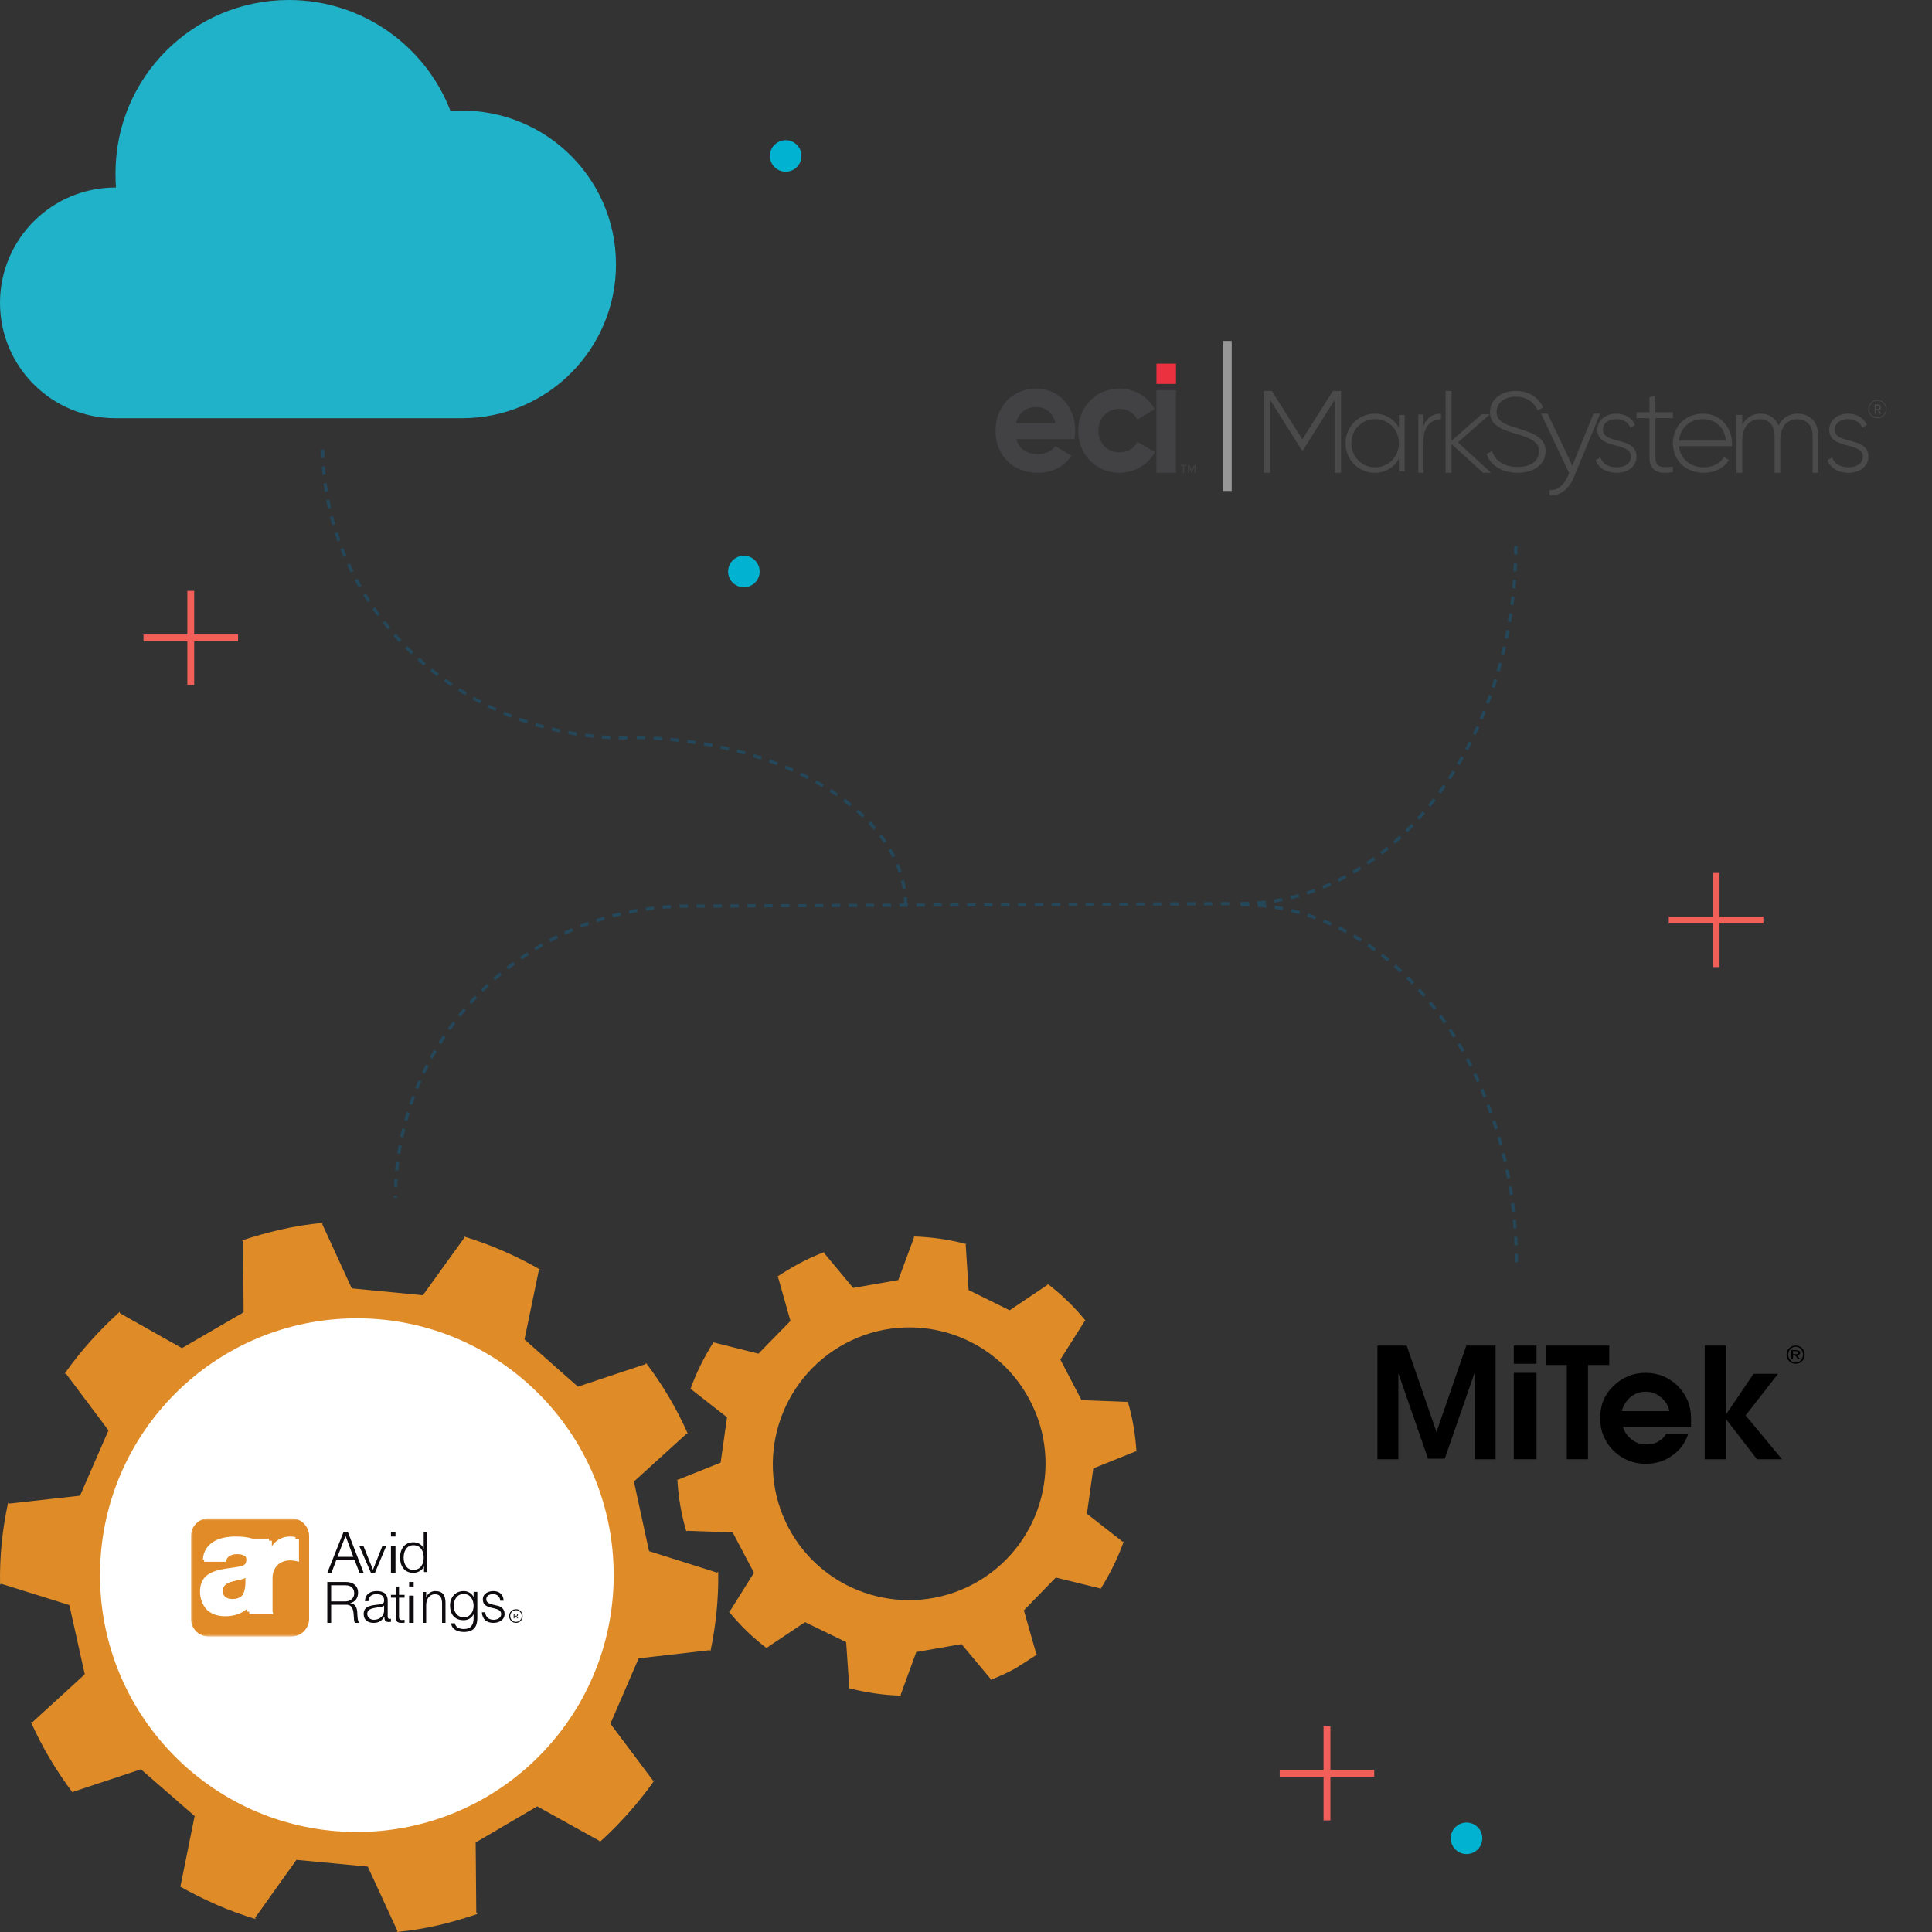 <?xml version="1.0" encoding="UTF-8"?>
<svg xmlns="http://www.w3.org/2000/svg" xmlns:xlink="http://www.w3.org/1999/xlink" width="425px" height="425px" viewBox="0 0 425 425" version="1.1">
  <rect x="0" y="0" width="425" height="425" fill="#333333" stroke="none"/>
  <title>AvidCX-Platform-Integrations</title>
  <defs>
    <polygon id="path-1" points="0 26 73 26 73 0 0 0"></polygon>
  </defs>
  <g id="AvidCX-Platform-Integrations" stroke="none" stroke-width="1" fill="none" fill-rule="evenodd">
    <path d="M105.053,421.028 L104.771,420.865 L104.637,405.305 L118.172,397.362 L131.87,404.965 L131.855,405.276 C136.401,401.171 140.472,396.592 143.949,391.657 L143.622,391.657 L134.277,379.18 L140.487,364.805 L156.117,363.012 L156.28,363.249 C157.483,357.559 158.093,351.675 157.989,345.733 L157.721,345.94 L142.775,341.213 L139.447,325.905 L151.065,315.354 L151.333,315.472 C148.852,309.841 145.746,304.581 142.092,299.809 L142.017,300.076 L127.131,305.04 L115.379,294.652 L118.543,279.373 L118.781,279.255 C113.537,276.247 107.95,273.801 102.067,272.008 L102.171,272.245 L93.019,284.93 L77.375,283.419 L70.867,269.222 L71.046,269 C67.926,269.296 64.791,269.771 61.612,270.512 C58.729,271.193 55.966,271.949 53.232,272.868 L53.47,273.031 L53.589,288.68 L40.024,296.563 L26.341,288.858 L26.371,288.546 C21.795,292.666 17.709,297.215 14.218,302.18 L14.515,302.18 L23.86,314.657 L17.605,329.017 L1.976,330.766 L1.783,330.558 C0.505,336.412 -0.104,342.428 0.015,348.593 L0.267,348.4 L15.258,353.083 L18.645,368.317 L7.072,378.898 L6.789,378.794 C9.315,384.425 12.435,389.657 16.075,394.443 L16.12,394.147 L31.006,389.212 L42.817,399.496 L39.727,414.805 L39.46,414.908 C44.734,417.887 50.335,420.391 56.248,422.155 L56.114,421.873 L65.207,409.129 L80.896,410.611 L87.433,424.793 L87.269,425 C90.3,424.718 93.391,424.215 96.407,423.518 C99.348,422.836 102.245,421.962 105.053,421.028 Z M33.148,356.746 C27.502,331.711 43.229,306.855 68.268,301.153 C93.307,295.496 118.169,311.205 123.831,336.27 C129.536,361.334 113.809,386.161 88.755,391.848 C63.701,397.505 38.824,381.78 33.148,356.746 Z" id="Shape" fill="#DF8C28" fill-rule="nonzero"></path>
    <path d="M228.164,363.927 L227.971,363.878 L225.233,354.24 L232.254,347.023 L241.997,349.413 L242.045,349.607 C244.154,346.281 245.894,342.745 247.198,339.097 L246.989,339.161 L239.098,332.994 L240.499,323.017 L249.855,319.255 L250,319.384 C249.775,315.639 249.147,311.893 248.068,308.212 L247.955,308.39 L237.906,308.002 L233.253,299.074 L238.647,290.55 L238.84,290.582 C236.36,287.499 233.526,284.77 230.467,282.429 L230.451,282.623 L222.093,288.241 L213.075,283.785 L212.431,273.776 L212.56,273.663 C208.824,272.694 204.943,272.113 200.998,272 L201.094,272.145 L197.6,281.59 L187.68,283.317 L181.255,275.6 L181.319,275.439 C179.435,276.149 177.599,276.973 175.748,277.973 C174.089,278.878 172.495,279.83 170.965,280.847 L171.142,280.896 L173.88,290.582 L166.842,297.783 L157.068,295.329 L157.036,295.135 C154.91,298.477 153.155,301.98 151.85,305.661 L152.044,305.613 L159.934,311.78 L158.517,321.757 L149.145,325.503 L149,325.406 C149.209,329.265 149.853,333.091 150.981,336.901 L151.11,336.739 L161.174,337.095 L165.86,345.974 L160.514,354.515 L160.321,354.498 C162.833,357.582 165.635,360.278 168.727,362.619 L168.71,362.441 L177.084,356.839 L186.134,361.231 L186.827,371.256 L186.666,371.353 C190.434,372.306 194.315,372.919 198.26,373 L198.115,372.855 L201.561,363.41 L211.513,361.667 L217.954,369.367 L217.89,369.529 C219.71,368.835 221.545,368.011 223.285,367.059 C224.943,366.009 226.586,364.976 228.164,363.927 Z M173.511,336.157 C165.734,321.558 171.316,303.394 185.918,295.552 C200.536,287.742 218.688,293.235 226.465,307.882 C234.274,322.482 228.707,340.646 214.089,348.472 C199.455,356.249 181.288,350.74 173.511,336.157 Z" id="Shape" fill="#DF8C28" fill-rule="nonzero"></path>
    <line x1="153.197" y1="199.337" x2="271.34" y2="198.779" id="Path_118_2_" stroke="#24475A" stroke-width="0.711" stroke-dasharray="1.861,1.861"></line>
    <path d="M151.329,199.337 C115.833,199.296 87.028,228.008 86.988,263.463" id="Path_121_11_" stroke="#24475A" stroke-width="0.711" stroke-dasharray="1.861,1.861"></path>
    <path d="M272.863,198.779 C306.288,198.832 333.428,163.465 333.458,119.779" id="Path_121_10_" stroke="#24475A" stroke-width="0.711" stroke-dasharray="1.861,1.861"></path>
    <path d="M273,278 C306.425,278.053 333.564,242.685 333.595,199" id="Path_121_10_" stroke="#24475A" stroke-width="0.711" stroke-dasharray="1.861,1.861" transform="translate(303.297, 238.5) scale(1, -1) translate(-303.297, -238.5) "></path>
    <g id="Group-3" transform="translate(367.101, 192.038)" stroke="#F15F58" stroke-width="1.507">
      <line x1="10.407" y1="2.84217094e-14" x2="10.407" y2="20.699" id="Line_7_13_"></line>
      <line x1="20.804" y1="10.355" x2="-1.13686838e-13" y2="10.355" id="Line_8_13_"></line>
    </g>
    <g id="Group-4" transform="translate(281.509, 379.756)">
      <path d="M44.566,24.621 C44.576,26.538 43.033,28.09 41.114,28.1 C39.195,28.11 37.641,26.569 37.631,24.652 C37.621,22.735 39.164,21.183 41.083,21.173 L41.093,21.173 C43.012,21.163 44.566,22.715 44.566,24.621" id="Path_134_7_" fill="#01B3D1" fill-rule="nonzero"></path>
      <g id="Group-2" stroke="#F15F58" stroke-width="1.507">
        <line x1="10.397" y1="0" x2="10.397" y2="20.699" id="Line_7_10_"></line>
        <line x1="20.794" y1="10.355" x2="0" y2="10.355" id="Line_8_10_"></line>
      </g>
    </g>
    <path d="M176.303,34.287 C176.313,36.204 174.77,37.756 172.851,37.766 C170.932,37.776 169.378,36.235 169.368,34.318 C169.358,32.401 170.901,30.849 172.82,30.839 L172.83,30.839 C174.749,30.839 176.303,32.381 176.303,34.287" id="Path_134_3_" fill="#01B3D1" fill-rule="nonzero"></path>
    <g id="Group-5" transform="translate(31.567, 129.984)" stroke="#F15F58" stroke-width="1.507">
      <line x1="10.397" y1="0" x2="10.397" y2="20.689" id="Line_7_8_"></line>
      <line x1="20.804" y1="10.345" x2="0" y2="10.345" id="Line_8_8_"></line>
    </g>
    <circle id="Oval" fill="#FFFFFF" cx="78.5" cy="346.5" r="56.5"></circle>
    <path d="M167.102,125.705 C167.112,127.622 165.569,129.173 163.65,129.184 C161.731,129.194 160.178,127.652 160.167,125.735 C160.157,123.819 161.701,122.267 163.619,122.257 L163.63,122.257 C165.549,122.257 167.102,123.798 167.102,125.705" id="Path_134_8_" fill="#01B3D1" fill-rule="nonzero"></path>
    <g id="Group-23-Copy-2" transform="translate(42, 334)">
      <path d="M34.002,18.274 L30.844,18.274 L30.844,14.731 L34.002,14.731 C35.272,14.731 35.918,15.425 35.918,16.521 C35.918,17.618 35.034,18.274 34.002,18.274 M35.034,18.664 L35.034,18.639 C36.179,18.412 36.765,17.479 36.765,16.346 C36.765,14.719 35.534,14 34.065,14 L30,14 L30,23 L30.844,23 L30.844,19.005 L34.053,19.005 C35.657,18.941 35.755,20.34 35.831,21.602 C35.857,21.979 35.857,22.648 36.07,23 L37,23 C36.626,22.547 36.626,21.312 36.591,20.694 C36.529,19.622 36.193,18.816 35.034,18.664" id="Fill-1" fill="#0E0B0E"></path>
      <path d="M42.496,20.244 C42.507,21.539 41.439,22.32 40.234,22.32 C39.494,22.32 38.79,21.821 38.79,21.013 C38.79,19.719 40.461,19.731 41.804,19.487 C42.017,19.449 42.369,19.384 42.469,19.193 L42.496,19.193 L42.496,20.244 Z M43.286,21.641 L43.286,18.129 C43.286,16.359 42.042,16 40.901,16 C39.418,16 38.352,16.667 38.276,18.218 L39.066,18.218 C39.091,17.141 39.82,16.68 40.799,16.68 C41.729,16.68 42.496,16.948 42.496,18.04 C42.496,18.771 42.129,18.86 41.479,18.937 C39.769,19.141 38,19.206 38,21.063 C38,22.397 38.979,23 40.171,23 C41.415,23 41.98,22.513 42.533,21.655 L42.558,21.655 C42.558,22.346 42.683,22.807 43.485,22.807 C43.7,22.807 43.827,22.795 44,22.757 L44,22.077 C43.939,22.102 43.838,22.129 43.75,22.129 C43.437,22.129 43.286,21.95 43.286,21.641 L43.286,21.641 Z" id="Fill-3" fill="#0E0B0E"></path>
      <path d="M45.779,15 L45.045,15 L45.045,16.831 L44,16.831 L44,17.457 L45.045,17.457 L45.045,21.629 C45.034,22.668 45.371,23 46.349,23 C46.571,23 46.778,22.977 47,22.977 L47,22.338 C46.791,22.362 46.581,22.373 46.372,22.373 C45.848,22.338 45.779,22.054 45.779,21.57 L45.779,17.457 L47,17.457 L47,16.831 L45.779,16.831 L45.779,15 Z" id="Fill-5" fill="#0E0B0E"></path>
      <mask id="mask-2" fill="white">
        <use xlink:href="#path-1"></use>
      </mask>
      <g id="Clip-8"></g>
      <polygon id="Fill-7" fill="#0E0B0E" mask="url(#mask-2)" points="48 15 49 15 49 14 48 14"></polygon>
      <polygon id="Fill-9" fill="#0E0B0E" mask="url(#mask-2)" points="48 23 49 23 49 17 48 17"></polygon>
      <path d="M53.744,16 C52.874,16 52.05,16.554 51.777,17.371 L51.752,17.371 L51.752,16.197 L51,16.197 L51,23 L51.752,23 L51.752,19.033 C51.777,17.701 52.493,16.699 53.684,16.699 C54.901,16.699 55.247,17.583 55.247,18.755 L55.247,23 L56,23 L56,18.624 C56,17.002 55.475,16 53.744,16" id="Fill-10" fill="#0E0B0E" mask="url(#mask-2)"></path>
      <path d="M60.026,21.764 C58.518,21.764 57.817,20.53 57.817,19.26 C57.817,17.954 58.467,16.648 60.026,16.648 C61.572,16.648 62.183,18.028 62.183,19.26 C62.183,20.542 61.441,21.764 60.026,21.764 L60.026,21.764 Z M62.183,17.27 L62.156,17.27 C61.831,16.575 61.001,16 60.026,16 C58.091,16 57,17.442 57,19.175 C57,20.97 57.882,22.411 60.026,22.411 C60.988,22.411 61.78,21.886 62.156,21.116 L62.183,21.116 L62.183,21.972 C62.183,23.51 61.531,24.353 60.026,24.353 C59.116,24.353 58.246,24.024 58.066,23.096 L57.246,23.096 C57.362,24.439 58.688,25 60.026,25 C62.222,25 62.989,23.853 63,21.972 L63,16.183 L62.183,16.183 L62.183,17.27 Z" id="Fill-11" fill="#0E0B0E" mask="url(#mask-2)"></path>
      <path d="M67.248,19.181 L66.243,18.937 C65.731,18.795 64.967,18.539 64.967,17.822 C64.967,16.962 65.756,16.68 66.422,16.68 C67.283,16.68 67.999,17.129 68.035,18.129 L68.786,18.129 C68.738,16.692 67.759,16 66.529,16 C65.445,16 64.215,16.512 64.215,17.859 C64.215,18.987 64.955,19.346 65.934,19.628 L66.899,19.859 C67.58,20.04 68.25,20.296 68.25,21.063 C68.25,21.986 67.271,22.32 66.567,22.32 C65.564,22.32 64.811,21.756 64.751,20.667 L64,20.667 C64.119,22.282 65.1,23 66.529,23 C67.677,23 69,22.449 69,21.013 C69,19.859 68.106,19.321 67.248,19.181" id="Fill-12" fill="#0E0B0E" mask="url(#mask-2)"></path>
      <polygon id="Fill-13" fill="#0E0B0E" mask="url(#mask-2)" points="44 4 45 4 45 3 44 3"></polygon>
      <path d="M32.237,8.47 L34.012,3.858 L35.726,8.47 L32.237,8.47 Z M34.522,3 L33.576,3 L30,12 L30.906,12 L31.974,9.202 L36.012,9.202 L37.093,12 L38,12 L34.522,3 Z" id="Fill-14" fill="#0E0B0E" mask="url(#mask-2)"></path>
      <polygon id="Fill-15" fill="#0E0B0E" mask="url(#mask-2)" points="40.476 12 43 6 42.15 6 40.058 11.268 40.031 11.268 37.916 6 37 6 39.601 12"></polygon>
      <polygon id="Fill-16" fill="#0E0B0E" mask="url(#mask-2)" points="44 12 45 12 45 6 44 6"></polygon>
      <path d="M48.926,11.346 C47.411,11.346 46.793,9.951 46.793,8.63 C46.793,7.309 47.411,5.914 48.926,5.914 C50.613,5.914 51.207,7.309 51.207,8.63 C51.207,9.951 50.613,11.346 48.926,11.346 L48.926,11.346 Z M51.27,10.605 L51.27,11.815 L52,11.815 L52,3 L51.207,3 L51.207,6.655 L51.181,6.655 C50.842,5.742 49.895,5.26 48.926,5.26 C46.946,5.26 46,6.828 46,8.63 C46,10.432 46.946,12 48.926,12 C49.87,12 50.903,11.433 51.246,10.605 L51.27,10.605 Z" id="Fill-17" fill="#0E0B0E" mask="url(#mask-2)"></path>
      <path d="M8.997,13.915 C7.914,14.209 7,14.732 7,16.072 C7,17.444 7.942,18 9.025,18 C11.335,18 12.103,16.497 11.989,13 C11.305,13.489 10.051,13.587 8.997,13.915" id="Fill-18" fill="#E18B28" mask="url(#mask-2)"></path>
      <path d="M23.771,9.56 C23.11,9.373 22.506,9.251 21.813,9.251 C19.283,9.251 17.956,11.055 17.956,13.078 L17.956,20.548 C18.017,20.728 18.087,20.905 18.169,21.077 L17.956,21.077 L13.013,21.077 L12.833,21.077 L12.833,20.396 C12.78,20.12 12.746,19.84 12.713,19.55 C11.387,20.983 9.429,21.543 7.56,21.543 C4.576,21.543 2.229,19.988 2.229,16.657 C2.229,11.397 7.772,11.803 11.328,11.055 C12.201,10.869 12.683,10.556 12.683,9.56 C12.683,8.348 11.267,7.881 10.213,7.881 C9.125,7.881 7.919,8.191 7.678,9.56 L2.887,9.56 C2.978,7.443 4.23,6.228 5.3,5.578 C6.672,4.744 8.495,4.457 10.273,4.457 C11.612,4.457 12.934,4.568 14.078,4.924 L17.806,4.924 L17.806,7.756 L17.866,7.756 C18.619,5.702 20.366,4.457 22.567,4.457 C22.958,4.457 23.381,4.489 23.771,4.581 L23.771,9.56 Z M22.101,0 L3.9,0 C1.756,0 0,1.755 0,3.9 L0,22.1 C0,24.244 1.756,26 3.9,26 L22.101,26 C24.245,26 26,24.244 26,22.1 L26,3.9 C26,1.755 24.245,0 22.101,0 L22.101,0 Z" id="Fill-19" fill="#E18B28" mask="url(#mask-2)"></path>
      <path d="M9.077,17.749 C7.962,17.749 6.991,17.222 6.991,15.922 C6.991,14.652 7.933,14.156 9.048,13.878 C10.135,13.568 11.427,13.474 12.132,13.011 C12.249,16.325 11.457,17.749 9.077,17.749 M17.244,7.282 L17.185,7.282 L17.185,4.464 L13.551,4.464 C12.436,4.11 11.147,4 9.842,4 C8.108,4 6.332,4.286 4.994,5.115 C3.951,5.762 2.73,6.971 2.642,9.078 L7.312,9.078 C7.547,7.715 8.723,7.407 9.783,7.407 C10.811,7.407 12.191,7.871 12.191,9.078 C12.191,10.069 11.722,10.38 10.87,10.565 C7.403,11.309 2,10.905 2,16.138 C2,19.453 4.288,21 7.197,21 C9.019,21 10.928,20.443 12.22,19.017 C12.253,19.306 12.286,19.585 12.337,19.859 L12.337,20.537 L12.513,20.537 L17.332,20.537 L17.538,20.537 C17.459,20.365 17.391,20.189 17.332,20.01 L17.332,12.577 C17.332,10.565 18.625,8.769 21.091,8.769 C21.767,8.769 22.355,8.892 23,9.078 L23,4.124 C22.619,4.032 22.207,4 21.825,4 C19.68,4 17.978,5.238 17.244,7.282" id="Fill-20" fill="#FFFFFF" mask="url(#mask-2)"></path>
      <path d="M71.379,21.451 L71.163,21.451 L71.163,21.105 L71.462,21.105 C71.621,21.105 71.776,21.138 71.776,21.277 C71.776,21.447 71.579,21.451 71.379,21.451 M71.939,21.277 C71.939,21.098 71.806,21 71.508,21 L71,21 L71,22 L71.163,22 L71.163,21.556 L71.438,21.556 L71.809,22 L72,22 L71.606,21.556 C71.785,21.533 71.939,21.454 71.939,21.277" id="Fill-21" fill="#0E0B0E" mask="url(#mask-2)"></path>
      <path d="M71.5,22.786 C70.775,22.786 70.233,22.217 70.233,21.5 C70.233,20.783 70.775,20.213 71.5,20.213 C72.226,20.213 72.767,20.783 72.767,21.5 C72.767,22.217 72.226,22.786 71.5,22.786 M71.5,20 C70.653,20 70,20.657 70,21.5 C70,22.342 70.653,23 71.5,23 C72.347,23 73,22.342 73,21.5 C73,20.657 72.347,20 71.5,20" id="Fill-22" fill="#0E0B0E" mask="url(#mask-2)"></path>
    </g>
    <g id="Group-Copy" transform="translate(219, 75)">
      <g id="ecsi-logo" transform="translate(0, 5)" fill-rule="nonzero">
        <path d="M9.36,19.897 C11.056,19.897 12.413,19.161 13.159,18.144 L16.686,20.248 C15.092,22.632 12.549,24 9.293,24 C3.596,24 0,19.967 0,14.743 C0,9.519 3.629,5.486 8.953,5.486 C13.972,5.486 17.534,9.589 17.534,14.743 C17.531,15.366 17.474,15.988 17.364,16.601 L4.579,16.601 C5.19,18.915 7.055,19.897 9.36,19.897 Z M13.159,13.095 C12.617,10.57 10.785,9.553 8.954,9.553 C6.614,9.553 5.019,10.85 4.511,13.095 L13.159,13.095 Z" id="Shape" fill="#424244"></path>
        <path d="M18.195,14.742 C18.195,9.517 22.052,5.486 27.285,5.486 C30.66,5.486 33.587,7.309 34.999,10.009 L31.177,12.288 C30.488,10.851 29.007,9.939 27.251,9.939 C24.6,9.939 22.637,11.938 22.637,14.743 C22.637,17.513 24.6,19.512 27.251,19.512 C29.041,19.512 30.522,18.635 31.211,17.197 L35.068,19.442 C33.587,22.176 30.66,24 27.285,24 C22.052,23.999 18.195,19.966 18.195,14.742 Z" id="Path" fill="#424244"></path>
        <polygon id="Path" fill="#424244" points="35.398 5.829 39.699 5.829 39.699 24 35.398 24"></polygon>
        <rect id="Rectangle" fill="#EB313F" x="35.398" y="0" width="4.301" height="4.457"></rect>
        <polygon id="Path" fill="#424244" points="41.244 22.478 40.692 22.478 40.692 22.286 42.015 22.286 42.015 22.478 41.464 22.478 41.464 24 41.244 24"></polygon>
        <polygon id="Path" fill="#424244" points="42.346 22.286 42.649 22.286 43.172 23.726 43.698 22.286 44 22.286 44 24 43.791 24 43.791 22.574 43.786 22.574 43.267 24 43.079 24 42.56 22.574 42.555 22.574 42.555 24 42.346 24"></polygon>
      </g>
      <rect id="Rectangle" stroke="#979797" fill="#828282" x="50.45" y="0.5" width="1" height="32"></rect>
      <polygon id="Path" fill="#4A4A4A" fill-rule="nonzero" points="76 11 74.201 11 67.487 21.646 60.773 11 59 11 59 29 60.423 29 60.423 13.006 67.379 24.063 67.621 24.063 74.577 13.006 74.577 29 76 29"></polygon>
      <path d="M88.737,16.274 L88.737,19.088 C87.697,17.22 85.79,16 83.413,16 C79.897,16 77,18.814 77,22.5 C77,26.186 79.897,29 83.413,29 C85.79,29 87.697,27.78 88.737,25.912 L88.737,28.726 L90,28.726 L90,16.274 L88.737,16.274 Z M83.512,27.805 C80.566,27.805 78.263,25.464 78.263,22.5 C78.263,19.536 80.566,17.195 83.512,17.195 C86.459,17.195 88.737,19.536 88.737,22.5 C88.737,25.464 86.459,27.805 83.512,27.805 Z" id="Shape" fill="#4A4A4A" fill-rule="nonzero"></path>
      <path d="M94.152,18.692 L94.152,16.179 L93,16.179 L93,29 L94.152,29 L94.152,21.872 C94.152,18.59 96.018,17.231 98,17.231 L98,16 C96.433,16 94.935,16.667 94.152,18.692 Z" id="Path" fill="#4A4A4A" fill-rule="nonzero"></path>
      <polygon id="Path" fill="#4A4A4A" fill-rule="nonzero" points="109 29 101.715 22.314 108.739 16.143 106.911 16.143 100.305 21.98 100.305 11 99 11 99 29 100.305 29 100.305 22.674 107.225 29"></polygon>
      <path d="M114.848,29 C118.566,29 121,27.105 121,24.213 C121,21.197 118.111,20.224 114.794,19.202 C112.119,18.38 110.22,17.731 110.22,15.637 C110.22,13.693 111.852,12.271 114.447,12.271 C117.121,12.271 118.566,13.717 119.261,15.288 L120.465,14.665 C119.556,12.645 117.523,11 114.447,11 C111.263,11 108.776,12.82 108.776,15.687 C108.776,18.729 111.584,19.551 114.714,20.499 C117.576,21.346 119.556,22.144 119.556,24.238 C119.556,26.233 117.977,27.729 114.848,27.729 C111.772,27.729 109.872,26.307 109.23,24.213 L108,24.886 C108.856,27.355 111.344,29 114.848,29 Z" id="Path" fill="#4A4A4A" fill-rule="nonzero"></path>
      <path d="M131.55,16 L126.876,27.434 L121.45,16 L120,16 L126.178,29.079 L125.882,29.773 C125.05,31.648 123.68,32.933 121.88,32.779 L121.88,33.987 C124.19,34.167 126.178,32.496 127.198,30.03 L133,16 L131.55,16 Z" id="Path" fill="#4A4A4A" fill-rule="nonzero"></path>
      <path d="M133.61,19.536 C133.61,18.042 134.951,17.195 136.537,17.195 C137.878,17.195 139.146,17.793 139.659,19.088 L140.683,18.49 C140.024,16.971 138.512,16 136.537,16 C134.049,16 132.39,17.569 132.39,19.536 C132.39,24.019 139.78,22.077 139.78,25.464 C139.78,27.033 138.341,27.805 136.634,27.805 C134.805,27.805 133.488,26.958 133.049,25.613 L132,26.236 C132.585,27.83 134.195,29 136.634,29 C139.244,29 141,27.506 141,25.464 C141,20.906 133.61,22.874 133.61,19.536 Z" id="Path" fill="#4A4A4A" fill-rule="nonzero"></path>
      <path d="M149,16.977 L149,15.687 L145.155,15.687 L145.155,12 L143.839,12.395 L143.839,15.687 L141,15.687 L141,16.977 L143.839,16.977 L143.839,25.535 C143.839,28.537 145.619,29.38 149,28.853 L149,27.668 C146.368,27.905 145.155,27.853 145.155,25.535 L145.155,16.977 L149,16.977 Z" id="Path" fill="#4A4A4A" fill-rule="nonzero"></path>
      <path d="M155.654,16 C151.723,16 149,18.839 149,22.5 C149,26.261 151.8,29 155.757,29 C158.3,29 160.304,27.879 161.358,26.186 L160.227,25.538 C159.482,26.858 157.889,27.805 155.783,27.805 C152.854,27.805 150.644,25.962 150.336,23.148 L161.974,23.148 C161.974,22.948 162,22.749 162,22.55 C162,19.138 159.559,16 155.654,16 Z M155.654,17.195 C158.172,17.195 160.381,18.889 160.664,21.927 L150.336,21.927 C150.593,19.163 152.725,17.195 155.654,17.195 Z" id="Shape" fill="#4A4A4A" fill-rule="nonzero"></path>
      <path d="M176.425,16 C174.74,16 173.131,16.814 172.226,18.595 C171.573,16.916 170.14,16 168.304,16 C166.696,16 165.187,16.712 164.257,18.468 L164.257,16.28 L163,16.28 L163,29 L164.257,29 L164.257,21.902 C164.257,18.646 166.092,17.221 168.154,17.221 C170.089,17.221 171.372,18.519 171.372,20.935 L171.372,29 L172.628,29 L172.628,21.902 C172.628,18.646 174.288,17.221 176.399,17.221 C178.36,17.221 179.743,18.519 179.743,20.935 L179.743,29 L181,29 L181,20.935 C181,17.755 179.089,16 176.425,16 Z" id="Path" fill="#4A4A4A" fill-rule="nonzero"></path>
      <path d="M184.61,19.536 C184.61,18.042 185.951,17.195 187.537,17.195 C188.878,17.195 190.146,17.793 190.659,19.088 L191.683,18.49 C191.024,16.971 189.512,16 187.537,16 C185.049,16 183.39,17.569 183.39,19.536 C183.39,24.019 190.78,22.077 190.78,25.464 C190.78,27.033 189.341,27.805 187.634,27.805 C185.805,27.805 184.488,26.958 184.049,25.613 L183,26.236 C183.585,27.83 185.195,29 187.634,29 C190.244,29 192,27.506 192,25.464 C192,20.906 184.61,22.874 184.61,19.536 Z" id="Path" fill="#4A4A4A" fill-rule="nonzero"></path>
      <g id="®" transform="translate(192, 13)" fill="#4A4A4A" fill-rule="nonzero">
        <path d="M2,0 C0.895,0 0,0.892 0,2 C0,3.108 0.895,4 2,4 C3.105,4 4,3.108 4,2 C4,0.892 3.105,0 2,0 Z M2,3.867 C0.978,3.867 0.144,3.036 0.144,2 C0.144,0.964 0.978,0.133 2,0.133 C3.022,0.133 3.851,0.964 3.851,2 C3.851,3.036 3.022,3.867 2,3.867 Z M2.773,1.618 C2.773,1.291 2.536,0.975 2.022,0.975 L1.409,0.975 L1.409,3.025 L1.674,3.025 L1.674,2.255 L2.022,2.255 L2.099,2.255 L2.53,3.025 L2.823,3.025 L2.359,2.205 C2.641,2.116 2.773,1.9 2.773,1.618 Z M1.674,2 L1.674,1.23 L2.033,1.23 C2.348,1.23 2.508,1.391 2.508,1.618 C2.508,1.85 2.359,2 2.033,2 L1.674,2 Z" id="Shape"></path>
      </g>
    </g>
    <g id="salessimplicity-logo" transform="translate(303, 296)" fill="#000000" fill-rule="nonzero">
      <path d="M93,1.556 C93,1.222 92.571,1 92,1 L91,1 L91,3 L91.429,3 L91.429,2.111 L91.857,2.111 L92.571,3 L93,3 L92.286,2.111 C92.714,2.111 93,1.889 93,1.556 Z M91.857,1.889 L91.429,1.889 L91.429,1.222 L92,1.222 C92.143,1.222 92.571,1.222 92.571,1.556 C92.571,1.889 92.286,1.889 91.857,1.889 Z" id="Shape"></path>
      <path d="M92,0 C90.875,0 90,0.875 90,2 C90,3.125 90.875,4 92,4 C93.125,4 94,3.125 94,2 C94,0.875 93.125,0 92,0 Z M92,3.75 C91.125,3.75 90.375,3 90.375,2 C90.375,1 91.125,0.25 92,0.25 C92.875,0.25 93.625,1 93.625,2 C93.625,3 92.875,3.75 92,3.75 Z" id="Shape"></path>
      <polygon id="Path" points="13 19.024 6.439 0 0 0 0 25 4.617 25 4.617 6.098 11.178 25 11.178 24.878 14.822 24.878 21.383 5.976 21.383 25 26 25 26 0 19.561 0"></polygon>
      <rect id="Rectangle" x="30" y="0" width="5" height="4"></rect>
      <rect id="Rectangle" x="30" y="6" width="5" height="19"></rect>
      <polygon id="Path" points="51 0 37 0 37 4.268 41.667 4.268 41.667 25 46.333 25 46.333 4.268 51 4.268"></polygon>
      <path d="M59,6 C56.25,6 53.875,6.976 51.875,8.927 C49.875,10.878 49,13.195 49,16 C49,18.805 50,21.122 51.875,23.073 C53.875,25.024 56.25,26 59,26 C61.25,26 63.25,25.39 64.875,24.171 C66.625,22.951 67.75,21.366 68.375,19.415 L63.5,19.415 C63.125,20.146 62.5,20.756 61.75,21.122 C61,21.61 60,21.732 59.125,21.732 C57.5,21.732 56.25,21.122 55.25,20.024 C54.625,19.415 54.25,18.683 54,17.829 L69,17.829 C69,17.341 69,16.732 69,16 C69,13.195 68,10.878 66.125,8.927 C64.125,6.976 61.75,6 59,6 Z M53.75,14.415 C54,13.439 54.5,12.585 55.125,11.854 C56.125,10.756 57.5,10.146 59,10.146 C60.5,10.146 61.875,10.756 62.875,11.854 C63.625,12.585 64,13.439 64.25,14.415 L53.75,14.415 Z" id="Shape"></path>
      <polygon id="Path" points="88.125 6.22 82.75 6.22 76.625 15.244 76.625 0 72 0 72 25 76.625 25 76.625 16.098 83.5 25 89 25 81 15.366"></polygon>
    </g>
    <path d="M99.106,24.421 C93.61,10.138 79.75,0 63.521,0 C42.472,0 25.407,17.046 25.407,38.071 C25.407,38.171 25.407,38.272 25.414,38.366 C25.407,39.316 25.436,40.272 25.5,41.244 C11.418,41.193 0,52.584 0,66.622 C0,80.639 11.374,92 25.407,92 L101.627,92 C120.335,92 135.505,76.847 135.505,58.16 C135.505,38.546 118.836,22.968 99.106,24.421 Z" id="Path" fill="#1FB2C8" fill-rule="nonzero"></path>
    <path d="M137.988,98.337 C101.025,98.296 71.03,126.951 70.988,162.337" id="Path_121_11_" stroke="#24475A" stroke-width="0.711" stroke-dasharray="1.861,1.861" transform="translate(104.488, 130.337) scale(1, -1) translate(-104.488, -130.337) "></path>
    <path d="M187.222,150.23 C166.809,150.191 150.245,177.503 150.222,211.23" id="Path_121_11_" stroke="#24475A" stroke-width="0.711" stroke-dasharray="1.861,1.861" transform="translate(168.722, 180.73) rotate(-270) translate(-168.722, -180.73) "></path>
  </g>
</svg>
